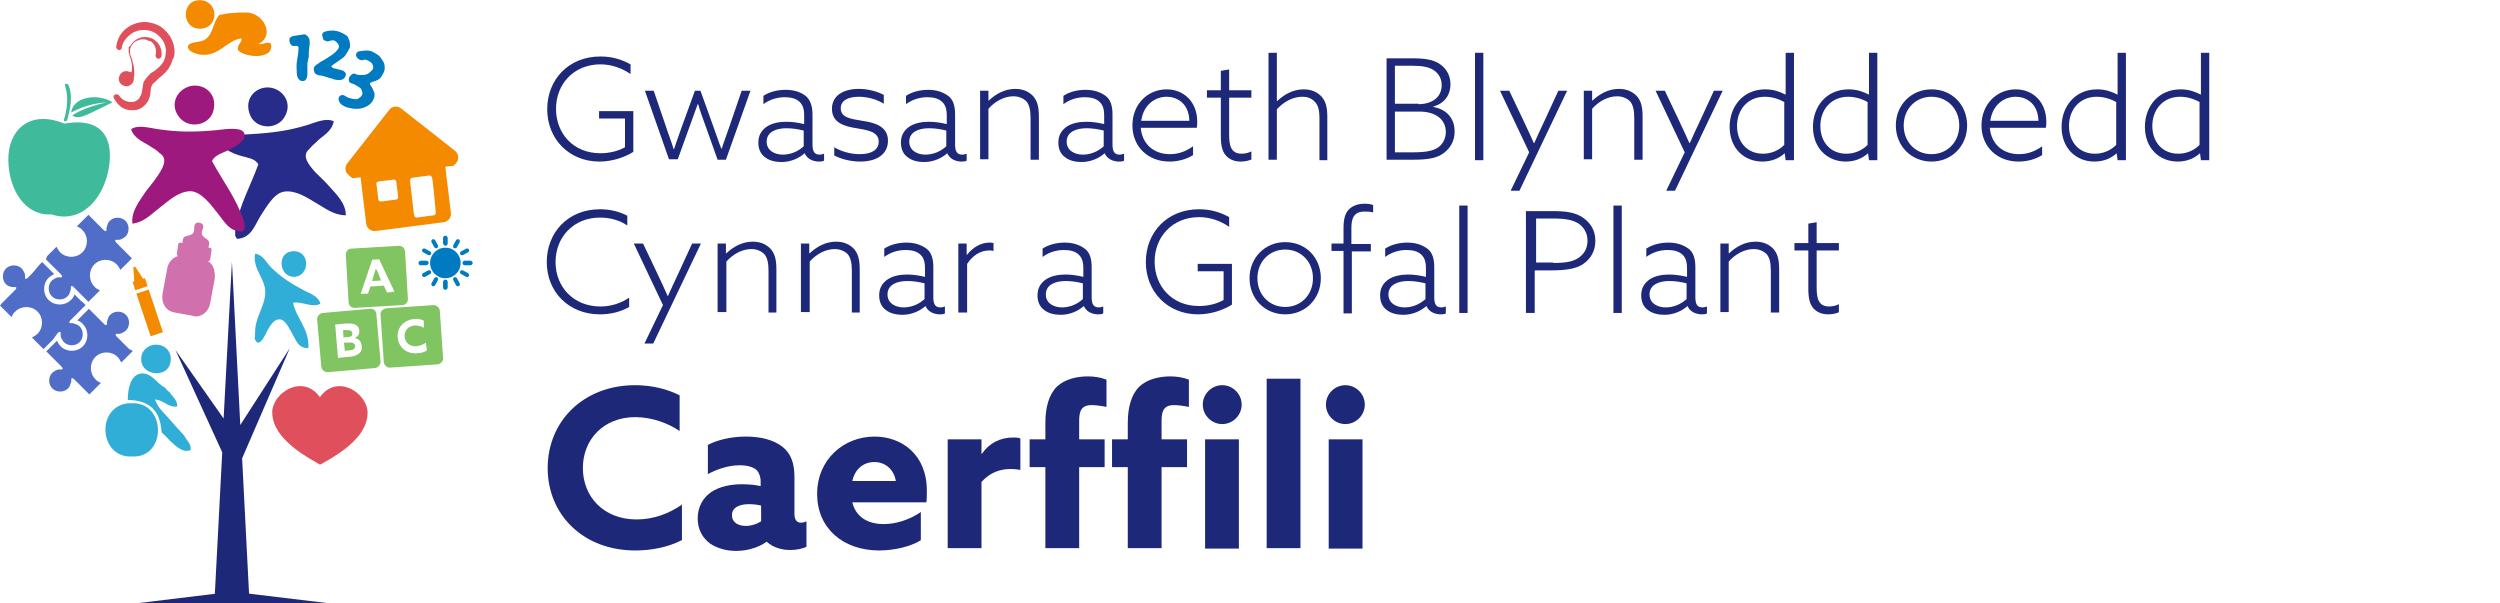 <?xml version="1.0" encoding="utf-8"?>
<!-- Generator: Adobe Illustrator 26.0.3, SVG Export Plug-In . SVG Version: 6.00 Build 0)  -->
<svg version="1.1" id="Layer_1" xmlns="http://www.w3.org/2000/svg" xmlns:xlink="http://www.w3.org/1999/xlink" x="0px" y="0px"
	 viewBox="0 0 540 130.3" style="enable-background:new 0 0 540 130.3;" xml:space="preserve">
<style type="text/css">
	.st0{fill:#007BC2;}
	.st1{fill-rule:evenodd;clip-rule:evenodd;fill:#30AED8;}
	.st2{fill-rule:evenodd;clip-rule:evenodd;fill:#272B89;}
	.st3{fill-rule:evenodd;clip-rule:evenodd;fill:#9E197D;}
	.st4{fill-rule:evenodd;clip-rule:evenodd;fill:#F48A00;}
	.st5{fill:#506EC8;}
	.st6{fill:#81C462;}
	.st7{fill:#F48A00;}
	.st8{fill:#3FBB9B;}
	.st9{fill:#DF4F5C;}
	.st10{fill:#1E2878;}
	.st11{fill-rule:evenodd;clip-rule:evenodd;fill:#DF4F5C;}
	.st12{fill:#D070AC;}
</style>
<g>
	<g>
		<g>
			<path class="st0" d="M66.8,8.4c0.1,0.3,0.1,0.7,0.1,1c-0.1,0.7-0.1,1.1-0.2,1.8c0,0.4,0,0.7,0,1.1c0,0.1,0,0.2-0.1,0.3
				c-0.1,0.4-0.1,0.7-0.2,1.1c0,0.1,0,0.2,0,0.3v0.1c0,0.4,0,0.8,0,1.2c0,0.3,0,0.6,0,0.9c-0.1,0.7-0.3,1.3-1,1.3
				c-0.1,0-0.2,0-0.2,0c-0.8-0.1-1.1-1.1-1.1-1.8s-0.1-1.5,0-2.2s0.2-1.3,0.3-2c0-0.1,0.1-1,0.1-1.2c0-0.3-0.4-0.4-0.6-0.4h-0.1
				c-0.2,0-0.4,0.1-0.5,0c-0.2,0-0.3-0.1-0.5-0.3c-0.2-0.3-0.3-0.7-0.3-1S62.7,8,63,7.9c0.4-0.2,1.8-0.3,2.2-0.4
				c0.2,0,0.4-0.1,0.6-0.1C66.3,7.6,66.6,7.9,66.8,8.4z"/>
			<path class="st0" d="M72.7,6.7c0.2,0,0.3,0.1,0.4,0.1c0.6,0.2,1.4,0.6,1.9,1c0.2,0.2,0.2,0.4,0.3,0.6c0.3,0.5,0.3,1.1,0.3,1.6
				c0,0.1,0,0.1,0,0.2c-0.1,0.2-0.2,0.4-0.3,0.6c-0.3,0.5-0.6,1.1-1,1.5c-0.6,0.5-1.4,1-2.1,1.5c-0.1,0.1-0.5,0.3-0.6,0.5v0.1
				c0,0.1,0.2,0.2,0.4,0.3c0.1,0,0.2,0.1,0.3,0.1h0.1c0.1,0,0.2,0.1,0.3,0.1c0.3,0.1,0.6,0.1,0.9,0.2c0.2,0.1,0.5,0.1,0.7,0.3
				s0.4,0.3,0.4,0.6c0,0.1,0,0.1,0,0.2s-0.1,0.2-0.1,0.3c-0.3,0.7-0.9,0.8-1.5,0.8c-0.2,0-0.5-0.1-0.7-0.1S72,17.1,71.8,17
				c-0.3-0.1-0.6-0.1-0.8-0.2c-0.1,0-0.2-0.1-0.3-0.1c-0.2-0.1-0.4-0.1-0.6-0.2c-0.4-0.1-0.7-0.2-1.1-0.2c-0.2-0.1-0.4-0.1-0.6-0.2
				c-0.5-0.2-0.7-0.9-0.6-1.4v-0.1c0.1-0.2,0.3-0.4,0.5-0.6c0.2-0.1,0.4-0.2,0.6-0.4c0.3-0.2,0.6-0.4,1-0.6c0.2-0.1,0.4-0.2,0.5-0.3
				c0.3-0.2,0.5-0.3,0.8-0.5c0.4-0.3,0.9-0.6,1.3-1c0.3-0.3,0.6-0.6,0.7-1c0-0.1,0-0.1,0-0.2c0-0.5-0.6-1.1-1.1-1.3H72
				c-0.4,0-0.7,0.1-1,0.2c-0.3,0.1-0.5,0-0.7-0.1c-0.1,0-0.3-0.1-0.4-0.2c-0.1-0.1-0.1-0.3-0.2-0.5c0-0.2-0.1-0.3-0.1-0.5
				c0-0.1,0-0.2,0-0.2C69.7,7,70,6.9,70.3,6.8c0.7-0.2,1.2-0.2,1.9-0.2C72.4,6.7,72.5,6.7,72.7,6.7z"/>
			<path class="st0" d="M80.3,11.1c0.1,0.1,0.3,0.1,0.4,0.2c0.5,0.3,1.1,0.6,1.4,1c0.2,0.2,0.6,0.9,0.8,1.2c0.2,0.4,0.2,0.9,0.2,1.3
				c0,0.3-0.1,0.5-0.2,0.8c-0.2,0.4-0.4,0.8-0.7,1.2c-0.3,0.4-1.1,0.7-1.5,0.8c-0.2,0.1-0.7,0.2-0.8,0.4c-0.1,0.2,0.3,0.6,0.4,0.8
				c0.2,0.5,0.7,1.2,0.6,1.8c0,0.3-0.1,0.5-0.2,0.8c-0.4,1-1.3,1.6-2.3,1.9c-0.3,0.1-0.7,0.2-1,0.2c-0.2,0-0.5,0-0.7,0
				c-0.5,0-1.5-0.2-2-0.4c-0.5-0.2-1.2-0.6-1.4-1.1c-0.2-0.3-0.2-0.7-0.1-1c0.1-0.2,0.2-0.3,0.4-0.4c0.3-0.1,0.5-0.1,0.7,0
				c0.3,0.1,0.6,0.4,0.9,0.5c0,0,0,0,0.1,0c0.6,0.2,1.5,0.5,2.1,0.2c0.3-0.2,0.7-0.5,0.8-0.8c0-0.1,0.1-0.2,0.1-0.2
				c0-0.4-0.2-1.1-0.5-1.3c-0.4-0.3-0.9-0.6-1.3-0.8c-0.2-0.1-0.4-0.1-0.6-0.2c-0.1,0-0.2-0.1-0.2-0.1c-0.4-0.2-0.4-0.6-0.3-1.1
				c0-0.1,0.1-0.2,0.1-0.2c0.2-0.3,0.7-0.8,1-0.7c0.2,0,0.3,0.1,0.5,0.2c0.4,0.1,0.7,0.1,1,0.1c0.2,0,0.4,0,0.6,0
				c0.5-0.1,0.9-0.2,1.3-0.6c0.2-0.2,0.6-0.5,0.7-0.8c0-0.1,0-0.1,0-0.2c0.1-0.8-0.6-1.3-1.3-1.6c-0.7-0.3-0.5,0-1.2,0
				c-0.1,0-0.2,0-0.4-0.1c-0.4-0.2-0.7-0.5-0.8-0.9c0-0.2,0-0.3,0.1-0.5s0.3-0.4,0.5-0.4C78.7,10.9,79.5,10.8,80.3,11.1z"/>
		</g>
		<g>
			<path class="st1" d="M41.2,97.2c-2.3,1.1-5-2.8-6.3-3.8c-0.2-4.5-2.5-7-7.3-7c0-2.7,0.7-5.3,2.7-5.7c2.4-0.4,3.6,2.2,5.3,3
				c0.3,0.4,0.7,0.8,1.1,1.1c0.6,1,1.6,1.5,1.6,3c-2,0.3-2.9-1.4-4.8-1.5c0.5,1.6,1.8,2.8,2.9,4c1.1,1.3,2.3,2.6,3.4,3.8
				C40.3,95.2,41.3,95.7,41.2,97.2z"/>
			<path class="st1" d="M33.1,74.5c2.6-0.4,4.4,1.7,3.6,4.2c-1.1,3.4-7.4,2.1-6-2.3C30.9,75.8,31.8,74.7,33.1,74.5z"/>
			<path class="st1" d="M27.8,98.6c-6.5-0.4-6.9-10.9,0-11.5c0.4,0,0.9,0,1.3,0c6.7,0.4,6.7,11.3,0,11.5
				C28.6,98.6,28.2,98.6,27.8,98.6z"/>
		</g>
		<g>
			<g>
				<path class="st2" d="M56.8,19c3.3-0.8,6.8,2.6,4.7,6.2c-1.7,3-6.3,2.7-7.5-0.4C52.8,21.8,54.6,19.5,56.8,19z"/>
				<path class="st2" d="M50.8,49.4c1-5.3,3.3-9.2,5-13.9c-0.8-1.4-2.5-1.4-4.3-2c-1.2-0.4-3.6-1.3-3.4-2.8c0.1-1.6,4-1.6,5.7-1.7
					c5.3-0.3,8.6-0.8,12.6-2c1.9-0.6,4-1.6,5.7-0.8c-0.5,2.4-2.5,3.1-3.9,4.6c-0.5,0.4-1,0.9-1.4,1.4c-1.8,1.5,0,3.5,1.3,5
					c1,1,1.9,1.8,2.7,2.7c1.9,2.1,3.9,4,3.9,6.6c-2.6,0-4.4-1.5-6.5-2.7c-1.9-1.1-4.3-2.8-6.9-2.4c-2.2,0.4-3.8,3.4-5,5.2
					c-1.3,2.1-2,4.8-5.1,5c-0.1-0.3-0.4-0.4-0.4-0.8C50.8,50.3,50.8,49.9,50.8,49.4z"/>
			</g>
		</g>
		<g>
			<g>
				<path class="st3" d="M42.5,18.5c-3.4-0.3-6.4,3.5-3.8,6.8c2.1,2.7,6.6,1.8,7.4-1.4C46.9,20.7,44.8,18.7,42.5,18.5z"/>
				<path class="st3" d="M52.7,47.8c-1.7-5.1-4.6-8.7-6.9-13c0.6-1.4,2.3-1.7,4-2.6c1.1-0.6,3.4-1.8,3-3.3c-0.4-1.6-4.2-1-5.9-0.8
					c-5.3,0.5-8.6,0.4-12.8-0.2c-2-0.3-4.2-1-5.8,0c0.8,2.3,3,2.8,4.6,4c0.6,0.3,1.1,0.7,1.6,1.2c2,1.2,0.5,3.5-0.6,5.1
					c-0.8,1.2-1.6,2.1-2.3,3c-1.6,2.4-3.3,4.5-3,7.1c2.6-0.3,4.1-2.1,6.1-3.6c1.7-1.3,3.9-3.4,6.5-3.4c2.2,0.1,4.3,2.8,5.6,4.5
					c1.6,1.9,2.7,4.4,5.7,4.2c0.1-0.3,0.3-0.4,0.3-0.8C52.9,48.7,52.8,48.2,52.7,47.8z"/>
			</g>
		</g>
		<g>
			<g>
				<path class="st1" d="M55.1,71.8c0-3.4,2.2-5.7,2.2-8.7c0-3-2.8-5-2.2-8.3c1.7,0.2,2.4,1.9,3.4,2.9c2.1,2.1,4.4,3.6,7.3,5.1
					c1.2,0.6,3,1.2,3.4,2.8c-1.7,1-4.1-0.6-5.9-0.2c0.6,3.2,3.6,5.7,3.3,9.8c-2.1,0-2.5-1.4-3.3-2.8c-0.6-1-1.5-3.2-2.7-3.4
					c-1.4-0.2-2.2,1.3-2.8,2.3c-0.5,1-1.9,4.3-2.8,1.8C55.1,72.7,55.1,72.2,55.1,71.8z"/>
				<path class="st1" d="M62.9,54.3c4.2-0.6,4.2,5.4,0.6,5.5C60.3,59.8,59.8,54.8,62.9,54.3z"/>
			</g>
		</g>
		<g>
			<path class="st4" d="M42.5,0.1c2.1-0.4,4,1.1,3.8,3.4C46,5.9,43.7,6.6,42,6C39.3,5,39.6,0.5,42.5,0.1z"/>
			<path class="st4" d="M52.8,2.7c4-0.3,6.8,5,3,6.8c1.1,0.2,1.8-0.6,2.7-0.1c0.9,3.6-5.7,3.1-7.1,1.4c-0.2-1.3,0.8-1.4,0.8-2.5
				c-3.2,0.3-4.8,4-8.9,3.5c-1-0.1-2.9-0.8-2.7-1.8S43,9.2,44,8.7c2.1-1,1.9-3.9,3.4-5.5c1-0.1,1.9-0.4,3-0.4
				C51.2,2.7,52,2.7,52.8,2.7z"/>
		</g>
		<g>
			<path class="st5" d="M27.9,75.4l-2.7-2.7c-0.3-0.3-0.3-0.6,0-0.6l0,0h0.5c0.3,0,0.6-0.1,0.9-0.3c0.1-0.1,0.4-0.2,0.6-0.4
				c0.9-0.9,0.9-2.5,0-3.4s-2.5-0.9-3.4,0c-0.2,0.2-0.4,0.5-0.4,0.6c-0.1,0.3-0.2,0.6-0.3,0.9V70c0,0.3-0.3,0.3-0.6,0l0,0l-0.8-0.8
				l-2.5-2.5l-0.6,0.6l-1.3,1.3l-0.6,0.6c0.5,0.2,0.9,0.4,1.2,0.8c1.3,1.3,1.3,3.5,0,4.8s-3.5,1.3-4.8,0c-0.3-0.3-0.6-0.8-0.8-1.2
				l-0.6,0.6l-1.3,1.3L10,75.9l1.9,1.9l1.4,1.4c0.3,0.3,0.3,0.6,0,0.6l0,0h-0.5c-0.3,0-0.6,0.1-0.9,0.3c-0.1,0.1-0.4,0.2-0.6,0.4
				c-0.9,0.9-0.9,2.5,0,3.4s2.5,0.9,3.4,0c0.2-0.2,0.4-0.5,0.4-0.6c0.1-0.3,0.2-0.6,0.3-0.9v-0.5l0,0l0,0c0-0.3,0.3-0.3,0.6,0
				l2.7,2.7l0,0l0.6,0.6l0.6-0.6l0,0l1.3-1.3l0,0l0.6-0.6c-0.5-0.2-0.9-0.4-1.2-0.8c-1.3-1.3-1.3-3.5,0-4.8s3.5-1.3,4.8,0
				c0.3,0.3,0.6,0.8,0.8,1.2l0.6-0.6l0,0l1.3-1.3l0,0l0.6-0.6L27.9,75.4z"/>
			<path class="st5" d="M12.5,71.9c0.3-0.3,0.6-0.3,0.6,0v0.5c0,0.3,0.1,0.6,0.3,0.9c0.1,0.1,0.2,0.4,0.4,0.6c0.9,0.9,2.5,0.9,3.4,0
				c0.9-0.9,0.9-2.5,0-3.4c-0.2-0.2-0.5-0.4-0.6-0.4c-0.3-0.1-0.6-0.2-0.9-0.3h-0.5c-0.3,0-0.3-0.3,0-0.6l2.7-2.7l0.6-0.6l-0.6-0.6
				l0,0L17.5,65l-1.4-1.4c-0.2,0.5-0.4,0.9-0.8,1.2c-1.3,1.3-3.5,1.3-4.8,0c-1.3-1.3-1.3-3.5,0-4.8c0.3-0.3,0.8-0.6,1.2-0.8
				l-0.6-0.6l0,0l-0.7-0.7l-0.7-0.7l0,0l-0.6-0.6l-0.6,0.6l0,0L7,59l-1,1c-0.3,0.3-0.6,0.3-0.6,0v-0.5c0-0.3-0.1-0.6-0.3-0.9
				C5,58.5,4.9,58.2,4.7,58c-0.9-0.9-2.5-0.9-3.4,0s-0.9,2.5,0,3.4c0.2,0.2,0.5,0.4,0.6,0.4C2.1,61.9,2.4,62,2.8,62h0.5
				c0.3,0,0.3,0.3,0,0.6l0,0L1.9,64l-1.4,1.4l0,0L0,66l0.6,0.6l1.3,1.3l0.6,0.6c0.2-0.5,0.4-0.9,0.8-1.2c1.3-1.3,3.5-1.3,4.8,0
				s1.3,3.5,0,4.8c-0.3,0.3-0.8,0.6-1.2,0.8l0.6,0.6l0,0L8,74l1.4,1.4l0.6-0.6l0,0l1.4-1.4L12.5,71.9z"/>
			<path class="st5" d="M12.9,59l0.3,0.3c0.3,0.3,0.3,0.6,0,0.6h-0.5c-0.3,0-0.6,0.1-0.9,0.3c-0.1,0.1-0.4,0.2-0.6,0.4
				c-0.9,0.9-0.9,2.5,0,3.4s2.5,0.9,3.4,0c0.2-0.2,0.4-0.5,0.4-0.6c0.1-0.3,0.2-0.6,0.3-0.9V62l0,0l0,0c0-0.3,0.3-0.3,0.6,0l0,0
				l0.7,0.7l2.5,2.5l0.6-0.6l0,0l1.3-1.3l0,0l0.6-0.6c-0.5-0.2-0.9-0.4-1.2-0.8c-1.3-1.3-1.3-3.5,0-4.8s3.5-1.3,4.8,0
				c0.3,0.3,0.6,0.8,0.8,1.2l0.6-0.6l1.3-1.3l0.6-0.6l-0.6-0.6l0,0l-1.4-1.4l-1.4-1.4c-0.3-0.3-0.3-0.6,0-0.6l0,0h0.5
				c0.3,0,0.6-0.1,0.9-0.3c0.1-0.1,0.4-0.2,0.6-0.4c0.9-0.9,0.9-2.5,0-3.4s-2.5-0.9-3.4,0c-0.2,0.2-0.4,0.5-0.4,0.6
				c-0.1,0.3-0.2,0.6-0.3,0.9v0.5c0,0.3-0.3,0.3-0.6,0L19.7,47l-0.6-0.6L18.5,47l-1.3,1.3l-0.6,0.6c0.5,0.2,0.9,0.4,1.2,0.8
				c1.3,1.3,1.3,3.5,0,4.8s-3.5,1.3-4.8,0c-0.3-0.3-0.6-0.8-0.8-1.2l-0.6,0.6l0,0l-0.7,0.7l-0.7,0.7l0,0L9.9,56l0.6,0.6L12.9,59z"/>
		</g>
		<g>
			<g>
				<path class="st6" d="M81.2,58L81.2,58c-0.2,0.6-0.4,1.3-0.6,1.9l-0.2,0.8l1.9-0.1L82,59.8C81.8,59.2,81.5,58.5,81.2,58z"/>
				<path class="st6" d="M86.1,53.1l-10.2,0.6c-0.7,0-1.3,0.7-1.2,1.4l0.6,10.2c0,0.7,0.7,1.3,1.4,1.2l10.2-0.6
					c0.7,0,1.3-0.7,1.2-1.4l-0.6-10.2C87.4,53.6,86.8,53,86.1,53.1z M83.6,63.2l-0.7-1.5L80,61.9l-0.5,1.5l-1.6,0.1l2.5-7.4l1.5-0.1
					l3.3,7L83.6,63.2z"/>
			</g>
			<g>
				<path class="st6" d="M75.3,74h-1l0.2,1.8l0.6-0.1c0.6,0,0.9-0.1,1.2-0.2c0.3-0.2,0.4-0.4,0.4-0.8C76.6,74.1,76.1,73.9,75.3,74z"
					/>
				<path class="st6" d="M76.1,72c0-0.2-0.1-0.5-0.4-0.6s-0.7-0.1-1.1-0.1h-0.5l0.1,1.6l0.8-0.1C75.7,72.8,76.2,72.6,76.1,72z"/>
				<path class="st6" d="M79.9,66.7l-10.2,0.9c-0.7,0.1-1.2,0.7-1.2,1.4l0.9,10.2c0.1,0.7,0.7,1.2,1.4,1.2L81,79.5
					c0.7-0.1,1.2-0.7,1.2-1.4l-0.9-10.2C81.3,67.1,80.6,66.6,79.9,66.7z M77,76.7c-0.5,0.2-1.1,0.4-1.9,0.4L73,77.3l-0.6-7.2
					l2.1-0.2c1-0.1,1.7,0,2.2,0.2c0.6,0.3,0.9,0.7,0.9,1.3c0.1,0.8-0.3,1.3-1,1.6l0,0c0.9,0.2,1.4,0.7,1.5,1.6
					C78.3,75.6,77.9,76.3,77,76.7z"/>
			</g>
			<path class="st6" d="M93.6,65.9l-10.2,0.7c-0.7,0.1-1.3,0.7-1.2,1.4l0.7,10.2c0.1,0.7,0.7,1.3,1.4,1.2l10.2-0.7
				c0.7-0.1,1.3-0.7,1.2-1.4L95,67.1C94.9,66.4,94.3,65.9,93.6,65.9z M92.2,75.7c-0.6,0.4-1.4,0.6-2.1,0.6c-2.3,0.2-4-1.3-4.2-3.4
				s1.3-3.8,3.6-4c0.7-0.1,1.4,0.1,2,0.3l0.1,1.6c-0.6-0.3-1.3-0.5-2-0.5c-1.4,0.1-2.3,1.1-2.2,2.4c0.1,1.3,1.1,2.2,2.6,2.1
				c0.7-0.1,1.4-0.4,2-0.8L92.2,75.7z"/>
		</g>
		<path class="st7" d="M98.2,32.5l-11.6-9.1c-0.8-0.6-1.9-0.5-2.5,0.3L75,35.3c-0.6,0.8-0.5,1.9,0.3,2.5l0.8,0.7l1.8-0.2l0.2,1.8
			l1,8.2c0.1,1,1,1.7,2,1.6L95.8,48c1-0.1,1.7-1,1.6-2l-1-8.2L96.2,36l1.8-0.2l0.7-0.8C99.2,34.2,99,33.1,98.2,32.5z M82.2,43.5
			c-0.2,0-0.4-0.1-0.5-0.4v-0.3l-0.4-3.1c0-0.2,0.1-0.4,0.4-0.5l3.4-0.4c0.2,0,0.4,0.1,0.5,0.4l0.4,3.4c0,0.2-0.1,0.4-0.4,0.5
			l-3.1,0.4L82.2,43.5z M94.1,45.6c0.1,0.5-0.1,0.9-0.4,0.9L90,47c-0.2,0-0.4-0.1-0.5-0.4c0-0.1-0.1-0.2-0.1-0.4l-0.8-6.9
			c-0.1-0.5,0.1-0.9,0.4-0.9l3.8-0.5c0.3,0,0.5,0.3,0.6,0.8l0.3,2.6L94.1,45.6z"/>
		<g>
			<polygon class="st7" points="30.9,60.2 29.2,57.6 28.8,57.7 29,60.8 28.6,60.9 28.9,61.6 29.2,62.7 31.9,61.8 31.5,60.7 
				31.3,60.1 			"/>
			
				<rect x="30.9" y="62.7" transform="matrix(0.949 -0.317 0.317 0.949 -19.74 13.721)" class="st7" width="2.8" height="9.7"/>
		</g>
		<g>
			<path class="st8" d="M13.9,26.7c-7.5-3.1-12.2,1.4-12.1,7.9c0.1,6.6,3.8,12.1,9.3,11.7c5.2,1.8,10.1-1.6,12-8.2
				C24.8,31.8,23.6,25,13.9,26.7z"/>
			<path class="st8" d="M13.8,25.9c0,0.2,0.1,0.3,0.3,0.3s0.3-0.1,0.4-0.2c0.7-2.6,1.3-5.2,0.3-7.6c-0.1-0.2-0.2-0.3-0.4-0.3
				s-0.4,0-0.4,0.2C14.8,20.8,14.6,23.3,13.8,25.9z"/>
			<path class="st8" d="M23.1,22.1c-2.8,0.6-5.4,1.5-7.5,2.8c0.9,0.8,2.3,0.3,3.8-0.4c1.5-0.7,3.3-1.6,4.9-2.4
				c-1.4-0.9-3.7-1.5-6.1-0.8c-2,0.6-2.8,2.1-2.8,3C17.8,23,20.3,22.3,23.1,22.1z"/>
		</g>
		<g>
			<g>
				<g>
					<path class="st9" d="M37.7,11.5c0-0.4,0-0.9-0.1-1.3c-0.1-0.9-0.5-1.7-0.9-2.4c-0.5-0.7-1.1-1.4-1.8-1.9s-1.5-0.8-2.4-1
						c-0.8-0.2-1.7-0.2-2.6,0c-0.8,0.2-1.6,0.5-2.3,1c-0.7,0.5-1.3,1.1-1.7,1.8c-0.4,0.7-0.7,1.5-0.8,2.4c0,0.3,0.2,0.6,0.5,0.7
						c0.3,0.1,0.7-0.1,0.7-0.5l0,0c0.1-0.7,0.4-1.3,0.8-1.8s0.9-1,1.4-1.3c1.1-0.7,2.5-0.9,3.7-0.6c0.6,0.1,1.2,0.4,1.7,0.8
						s0.9,0.8,1.3,1.4c0.3,0.5,0.5,1.1,0.6,1.7c0,0.3,0.1,0.6,0,0.9c0,0.3-0.1,0.6-0.1,0.9c-0.1,0.3-0.2,0.6-0.3,0.8
						c-0.1,0.3-0.3,0.5-0.5,0.8c-0.4,0.5-0.9,0.9-1.5,1.4l-0.5,0.3c-0.1,0.1-0.2,0.1-0.3,0.2c-0.1,0.1-0.2,0.1-0.2,0.2
						c-0.3,0.3-0.6,0.6-0.9,1c-0.1,0.2-0.3,0.4-0.4,0.6s-0.2,0.5-0.2,0.7c-0.1,0.5-0.1,0.9-0.2,1.2c0,0.3-0.1,0.6-0.2,0.9
						c0,0.1,0,0.1-0.1,0.2c0,0.1-0.1,0.1-0.1,0.2c-0.1,0.1-0.1,0.2-0.2,0.4c-0.2,0.2-0.3,0.4-0.6,0.5c-0.1,0.1-0.2,0.1-0.3,0.2
						c-0.1,0-0.2,0.1-0.4,0.1c-0.5,0.1-1.1,0-1.7-0.2c-0.1,0-0.1-0.1-0.2-0.1s-0.1-0.1-0.2-0.1c-0.1-0.1-0.3-0.2-0.4-0.3
						c-0.2-0.2-0.4-0.4-0.6-0.7l0,0c-0.2-0.2-0.5-0.3-0.8-0.2c-0.3,0.1-0.5,0.5-0.3,0.8c0.4,0.8,1,1.5,1.7,2
						c0.2,0.1,0.4,0.2,0.6,0.3c0.2,0.1,0.4,0.2,0.7,0.2c0.2,0.1,0.5,0.1,0.7,0.1s0.5,0,0.7,0s0.5-0.1,0.7-0.1
						c0.2-0.1,0.5-0.2,0.7-0.3c0.4-0.2,0.8-0.6,1.1-0.9c0.3-0.4,0.6-0.8,0.7-1.2c0.2-0.5,0.3-0.9,0.3-1.3s0.1-0.7,0.1-1
						c0.1-0.3,0.2-0.5,0.3-0.7s0.3-0.4,0.6-0.6c0.1-0.1,0.1-0.1,0.2-0.2c0.1-0.1,0.1-0.1,0.2-0.2l0.2-0.2c0.1-0.1,0.2-0.1,0.2-0.2
						c0.6-0.5,1.3-1,1.8-1.7c0.3-0.3,0.5-0.7,0.7-1.1c0.2-0.4,0.4-0.8,0.5-1.3C37.6,12.4,37.7,11.9,37.7,11.5z"/>
				</g>
			</g>
			<g>
				<g>
					<path class="st9" d="M27.6,15.4c-0.9-0.2-1.7,0.4-1.9,1.3c-0.2,0.9,0.4,1.7,1.3,1.9c0.5,0.1,0.9,0,1.2-0.3
						c0.1-0.1,0.2-0.1,0.3-0.2l0,0c0.2-0.2,0.3-0.5,0.4-0.8c0,0,0,0,0-0.1v-0.1V17v-0.1c0.1-0.4,0.1-0.8,0.1-1.2
						c0-0.4,0-0.8-0.1-1.1c0-0.4-0.1-0.7-0.2-1.1l-0.1-0.3v-0.1V13c-0.1-0.2-0.1-0.3-0.2-0.5c-0.1-0.3-0.3-0.7-0.3-1
						c0-0.2,0-0.3,0-0.5v-0.1v-0.1v-0.1v-0.1c0.1-0.3,0.2-0.6,0.4-0.9c0.2-0.3,0.4-0.5,0.7-0.7c0.3-0.2,0.6-0.3,0.9-0.4
						c0.3-0.1,0.6-0.1,1-0.1c0.3,0,0.6,0.1,0.9,0.3c0.5,0,0.7,0.2,1,0.5c0.2,0.2,0.4,0.5,0.5,0.8s0.2,0.6,0.2,0.9
						c0,0.3,0,0.6-0.1,0.9V12c0,0.3,0.2,0.6,0.6,0.7c0.3,0,0.6-0.2,0.7-0.6l0,0c0.1-0.9-0.1-1.7-0.5-2.4C34,9,33.3,8.5,32.6,8.2
						C32.2,8.1,31.8,8,31.4,8c-0.4,0-0.8,0-1.2,0.2c-0.4,0.1-0.7,0.3-1,0.5s-0.6,0.5-0.8,0.8c-0.1,0.2-0.2,0.3-0.3,0.5l-0.2,0
						l-0.1,0.3v0.1v0.1v0.1v0.1c0,0.2,0,0.4,0,0.6c0.1,0.4,0.2,0.7,0.3,1.1c0.1,0.2,0.1,0.3,0.2,0.5c0,0.2,0.1,0.3,0.1,0.5
						c0.1,0.3,0.1,0.7,0.1,1c0,0.2,0,0.3,0,0.5s0,0.3-0.1,0.5c0,0.1,0,0.1,0,0.2C28.1,15.6,27.9,15.5,27.6,15.4z"/>
				</g>
			</g>
		</g>
		<polygon class="st10" points="51.9,91.8 50.1,56.5 48.3,90.4 37.9,75.6 48,97.7 46.3,130.3 53.9,130.3 52.3,99 62.6,75.2 		"/>
		<path class="st11" d="M69.1,85.8c3.6-5.1,10.1-1.1,10.3,3.2c0.1,4.9-5.1,8.5-9.6,11c-0.8,0.4-0.5,0.5-1.3,0
			c-4.5-2.5-9.8-6.2-9.7-11.1C59,84.7,65.5,80.7,69.1,85.8z"/>
		<g>
			<circle class="st0" cx="96.2" cy="56.8" r="3.3"/>
			<path class="st0" d="M96.2,53.1c0.2,0,0.5-0.2,0.5-0.5v-1.2c0-0.2-0.2-0.5-0.5-0.5c-0.2,0-0.5,0.2-0.5,0.5v1.2
				C95.8,52.9,96,53.1,96.2,53.1z"/>
			<path class="st0" d="M93.8,53.4c0.1,0.2,0.4,0.3,0.6,0.2s0.3-0.4,0.2-0.6L94,51.9c-0.1-0.2-0.4-0.3-0.6-0.2s-0.3,0.4-0.2,0.6
				L93.8,53.4z"/>
			<path class="st0" d="M91.4,54.5l1.1,0.6c0.2,0.1,0.5,0,0.6-0.2s0-0.5-0.2-0.6l-1.1-0.6c-0.2-0.1-0.5,0-0.6,0.2
				C91.1,54.1,91.2,54.4,91.4,54.5z"/>
			<path class="st0" d="M92.6,56.8c0-0.2-0.2-0.5-0.5-0.5h-1.2c-0.2,0-0.5,0.2-0.5,0.5s0.2,0.5,0.5,0.5h1.2
				C92.4,57.2,92.6,57,92.6,56.8z"/>
			<path class="st0" d="M93.1,58.6c-0.1-0.2-0.4-0.3-0.6-0.2L91.4,59c-0.2,0.1-0.3,0.4-0.2,0.6c0.1,0.2,0.4,0.3,0.6,0.2l1.1-0.6
				C93.1,59.1,93.2,58.8,93.1,58.6z"/>
			<path class="st0" d="M94.4,59.9c-0.2-0.1-0.5,0-0.6,0.2l-0.6,1.1c-0.1,0.2,0,0.5,0.2,0.6s0.5,0,0.6-0.2l0.6-1.1
				C94.7,60.3,94.6,60,94.4,59.9z"/>
			<path class="st0" d="M96.2,60.4c-0.2,0-0.5,0.2-0.5,0.5v1.2c0,0.2,0.2,0.5,0.5,0.5c0.2,0,0.5-0.2,0.5-0.5v-1.2
				C96.7,60.6,96.5,60.4,96.2,60.4z"/>
			<path class="st0" d="M98.7,60.1c-0.1-0.2-0.4-0.3-0.6-0.2s-0.3,0.4-0.2,0.6l0.6,1.1c0.1,0.2,0.4,0.3,0.6,0.2s0.3-0.4,0.2-0.6
				L98.7,60.1z"/>
			<path class="st0" d="M101.1,59l-1.1-0.6c-0.2-0.1-0.5,0-0.6,0.2s0,0.5,0.2,0.6l1.1,0.6c0.2,0.1,0.5,0,0.6-0.2
				C101.4,59.4,101.3,59.2,101.1,59z"/>
			<path class="st0" d="M101.6,56.3h-1.2c-0.2,0-0.5,0.2-0.5,0.5s0.2,0.5,0.5,0.5h1.2c0.2,0,0.5-0.2,0.5-0.5S101.8,56.3,101.6,56.3z
				"/>
			<path class="st0" d="M99.4,54.9c0.1,0.2,0.4,0.3,0.6,0.2l1.1-0.6c0.2-0.1,0.3-0.4,0.2-0.6c-0.1-0.2-0.4-0.3-0.6-0.2l-1.1,0.6
				C99.4,54.4,99.3,54.7,99.4,54.9z"/>
			<path class="st0" d="M98.1,53.6c0.2,0.1,0.5,0,0.6-0.2l0.6-1.1c0.1-0.2,0-0.5-0.2-0.6s-0.5,0-0.6,0.2L97.9,53
				C97.8,53.2,97.9,53.5,98.1,53.6z"/>
		</g>
		<path class="st12" d="M44.9,56.4c0.2,0,0.5-0.1,0.5-0.4l0.3-2c0-0.2-0.1-0.5-0.4-0.5H45c0.1-0.2,0.3-1.1,0.1-1.4
			c-0.4-0.6-1.4-0.9-1.5-1.6c-0.1-0.7,0.4-1.1,0.3-1.7c-0.1-0.6-0.8-0.7-0.8-0.7s-0.7-0.2-1,0.4c-0.3,0.5,0,1.1-0.3,1.7
			c-0.3,0.7-1.4,0.6-2,1c-0.3,0.2-0.4,1.1-0.4,1.3L39,52.4c-0.2,0-0.5,0.1-0.5,0.4l-0.3,2c0,0.2,0.1,0.5,0.3,0.5
			c-1.2,0.3-2.2,1.4-2.4,2.8l-1,5.4c-0.3,1.9,0.7,3.6,2.3,3.9l0.3,0.1l0,0l0.5,0.1l0,0l2.9,0.5l0,0l0.5,0.1l0,0l0.3,0.1
			c1.6,0.3,3.2-1,3.5-2.8l1-5.4C46.5,58.4,46,57,44.9,56.4z"/>
	</g>
	<polygon class="st10" points="50.2,127.8 71,130.3 29.6,130.3 	"/>
</g>
<g>
	<g>
		<path class="st10" d="M136.8,32.8c-1.9,1.2-4.6,2.1-7.3,2.1c-6.6,0-11.3-4.9-11.3-11.3c0-6.4,4.6-11.4,11.5-11.4
			c2.6,0,4.7,0.7,6.5,1.7v2.1c-1.7-1.2-4-2.1-6.5-2.1c-5.8,0-9.6,4.3-9.6,9.6c0,5.3,3.7,9.6,9.6,9.6c2,0,3.9-0.5,5.3-1.3v-6.2h-5.6
			V24h7.4V32.8z"/>
		<path class="st10" d="M139.3,19.6h1.9l2.6,7.6c0.5,1.6,1.2,3.3,1.7,5h0.1c0.5-1.6,1.2-3.4,1.7-4.9l2.8-7.7h1.2l2.7,7.5
			c0.6,1.6,1.2,3.5,1.8,5h0.1c0.5-1.6,1.2-3.4,1.7-4.9l2.6-7.6h1.9l-5.3,14.9H155l-2.6-7.3c-0.5-1.3-1.2-3.3-1.6-4.7h-0.1
			c-0.5,1.3-1.2,3.4-1.7,4.7l-2.6,7.2h-1.9L139.3,19.6z"/>
		<path class="st10" d="M173.8,33.1c-1.1,1-2.9,1.9-5,1.9c-1.3,0-2.6-0.3-3.5-1c-1-0.7-1.5-1.8-1.5-3.2c0-1.6,0.7-2.7,1.9-3.5
			c1.1-0.7,2.6-1,4.1-1c1.4,0,2.6,0.2,3.9,0.5V25c0-1.5-0.3-2.4-1.1-3.1c-0.7-0.6-1.7-0.9-3.1-0.9c-1.8,0-3.4,0.6-4.6,1.5v-1.8
			c1.2-0.8,2.9-1.3,4.8-1.3c1.8,0,3.3,0.5,4.3,1.3s1.5,2.2,1.5,4v6.5c0,1.3,0.3,2.2,1.5,2.2c0.4,0,0.7-0.1,1-0.2v1.5
			c-0.3,0.2-0.8,0.2-1.3,0.2C175.3,34.8,174.3,34.2,173.8,33.1L173.8,33.1z M173.6,28.2c-1.2-0.3-2.5-0.5-3.7-0.5
			c-2.1,0-4.3,0.7-4.3,2.9c0,1.9,1.7,2.8,3.5,2.8c1.7,0,3.3-0.7,4.5-1.8V28.2z"/>
		<path class="st10" d="M180,31.7c1.6,1,3.7,1.6,5.7,1.6c2.5,0,4.1-0.9,4.1-2.7c0-2.2-2.5-2.5-4.8-2.9c-2.5-0.4-5.3-1.1-5.3-4.2
			c0-2.8,2.4-4.3,5.8-4.3c1.9,0,3.9,0.5,5.4,1.3v1.9c-1.6-1-3.6-1.5-5.4-1.5c-2.3,0-3.9,0.8-3.9,2.5c0,2.1,2.4,2.3,4.7,2.7
			c2.7,0.4,5.5,1.2,5.5,4.3c0,2.9-2.4,4.5-6,4.5c-2,0-4-0.5-5.6-1.3V31.7z"/>
		<path class="st10" d="M204.6,33.1c-1.1,1-2.9,1.9-5,1.9c-1.3,0-2.6-0.3-3.5-1c-1-0.7-1.5-1.8-1.5-3.2c0-1.6,0.7-2.7,1.9-3.5
			c1.1-0.7,2.6-1,4.1-1c1.4,0,2.6,0.2,3.9,0.5V25c0-1.5-0.3-2.4-1.1-3.1c-0.7-0.6-1.7-0.9-3.1-0.9c-1.8,0-3.4,0.6-4.6,1.5v-1.8
			c1.2-0.8,2.9-1.3,4.8-1.3c1.8,0,3.2,0.5,4.3,1.3s1.5,2.2,1.5,4v6.5c0,1.3,0.3,2.2,1.5,2.2c0.4,0,0.7-0.1,1-0.2v1.5
			c-0.3,0.2-0.8,0.2-1.3,0.2C206.1,34.8,205.1,34.2,204.6,33.1L204.6,33.1z M204.4,28.2c-1.2-0.3-2.5-0.5-3.7-0.5
			c-2.1,0-4.3,0.7-4.3,2.9c0,1.9,1.7,2.8,3.5,2.8c1.7,0,3.3-0.7,4.5-1.8V28.2z"/>
		<path class="st10" d="M211.7,19.6h1.8v2.1l0.1,0c1.5-1.4,3.4-2.5,5.7-2.5c1.7,0,2.9,0.6,3.8,1.5c0.9,1,1.3,2.2,1.3,4.5v9.3h-1.8
			v-9c0-1.8-0.3-2.9-0.9-3.6c-0.7-0.7-1.7-1.1-2.8-1.1c-2,0-4,1.1-5.4,2.7v10.9h-1.8V19.6z"/>
		<path class="st10" d="M238.6,33.1c-1.1,1-2.9,1.9-5,1.9c-1.3,0-2.6-0.3-3.5-1c-1-0.7-1.5-1.8-1.5-3.2c0-1.6,0.7-2.7,1.9-3.5
			c1.1-0.7,2.6-1,4.1-1c1.4,0,2.6,0.2,3.9,0.5V25c0-1.5-0.3-2.4-1.1-3.1c-0.7-0.6-1.7-0.9-3.1-0.9c-1.8,0-3.4,0.6-4.6,1.5v-1.8
			c1.2-0.8,2.9-1.3,4.8-1.3c1.8,0,3.2,0.5,4.3,1.3s1.5,2.2,1.5,4v6.5c0,1.3,0.3,2.2,1.5,2.2c0.4,0,0.7-0.1,1-0.2v1.5
			c-0.3,0.2-0.8,0.2-1.3,0.2C240.1,34.8,239.1,34.2,238.6,33.1L238.6,33.1z M238.4,28.2c-1.2-0.3-2.5-0.5-3.7-0.5
			c-2.1,0-4.3,0.7-4.3,2.9c0,1.9,1.7,2.8,3.5,2.8c1.7,0,3.3-0.7,4.5-1.8V28.2z"/>
		<path class="st10" d="M246.4,27.6c0.3,3.5,2.8,5.7,6.3,5.7c2,0,3.6-0.7,5-1.7v1.9c-1.4,0.9-3.3,1.4-5.1,1.4c-4.6,0-8-3.2-8-7.8
			c0-4.6,3.3-7.8,7.4-7.8c3.6,0,6.6,2.6,6.6,7c0,0.5,0,0.9-0.1,1.3H246.4z M256.9,26.1c-0.1-4-2.9-5.2-4.9-5.2c-2.5,0-5,1.7-5.5,5.2
			H256.9z"/>
		<path class="st10" d="M270.4,34.4c-0.6,0.3-1.5,0.5-2.4,0.5c-1.1,0-2.3-0.3-3.2-1.3c-0.8-0.9-1.1-2.2-1.1-4.2v-8.3h-3v-1.6h3v-4.2
			l1.8-0.3v4.5h4.8v1.6h-4.8v8c0,2.2,0.3,4.1,2.7,4.1c0.8,0,1.5-0.2,2.1-0.5V34.4z"/>
		<path class="st10" d="M274,11.4h1.8v10.4l0.1,0c1.5-1.4,3.4-2.5,5.7-2.5c1.7,0,2.9,0.6,3.8,1.5c0.9,1,1.3,2.2,1.3,4.5v9.3H285v-9
			c0-1.9-0.3-2.9-1-3.6c-0.6-0.7-1.5-1.1-2.7-1.1c-2.1,0-4,1.1-5.5,2.7v10.9H274V11.4z"/>
		<path class="st10" d="M299.5,12.6h5.7c2.6,0,4.3,0.3,5.6,1.1c1.6,1,2.5,2.6,2.5,4.5c0,2.4-1.4,4.2-3.7,4.8v0.1
			c2.8,0.5,4.6,2.4,4.6,5.3c0,2-0.9,3.6-2.4,4.7c-1.4,1-3.1,1.4-6.6,1.4h-5.7V12.6z M306.4,22.5c2.8,0,5-1.4,5-4.1
			c0-1.5-0.7-2.6-1.8-3.3c-1-0.6-2.2-0.9-4.6-0.9h-3.7v8.2H306.4z M305.3,32.9c3,0,4.4-0.4,5.4-1.1c0.8-0.6,1.6-1.7,1.6-3.3
			c0-2.7-2.2-4.4-5.7-4.4h-5.3v8.8H305.3z"/>
		<path class="st10" d="M318.6,11.4h1.8v23.2h-1.8V11.4z"/>
		<path class="st10" d="M336.6,19.6h1.9l-10.3,21.6h-1.9l4-8.3l-6.3-13.3h2l3,6.3c0.8,1.7,1.6,3.4,2.3,5h0.1c0.7-1.6,1.5-3.3,2.3-5
			L336.6,19.6z"/>
		<path class="st10" d="M342.1,19.6h1.8v2.1l0.1,0c1.5-1.4,3.4-2.5,5.7-2.5c1.7,0,2.9,0.6,3.8,1.5c0.9,1,1.3,2.2,1.3,4.5v9.3H353v-9
			c0-1.8-0.3-2.9-0.9-3.6c-0.7-0.7-1.7-1.1-2.8-1.1c-2,0-4,1.1-5.4,2.7v10.9h-1.8V19.6z"/>
		<path class="st10" d="M370.2,19.6h1.9l-10.3,21.6h-1.9l4-8.3l-6.3-13.3h2l3,6.3c0.8,1.7,1.6,3.4,2.3,5h0.1c0.7-1.6,1.5-3.3,2.3-5
			L370.2,19.6z"/>
		<path class="st10" d="M385.5,33.1c-1.1,1-2.7,1.8-4.8,1.8c-4,0-7.1-2.9-7.1-7.5c0-4.4,2.9-8.1,7.7-8.1c1.8,0,3.1,0.5,4.3,1.1
			l0.1,0v-9h1.8v23.2h-1.8L385.5,33.1L385.5,33.1z M385.5,22.1c-1.2-0.7-2.7-1.2-4.3-1.2c-3.7,0-6,2.8-6,6.3c0,3.5,2.2,6,5.6,6
			c1.8,0,3.4-0.7,4.6-1.9V22.1z"/>
		<path class="st10" d="M403.5,33.1c-1.1,1-2.7,1.8-4.8,1.8c-4,0-7.1-2.9-7.1-7.5c0-4.4,2.9-8.1,7.7-8.1c1.8,0,3.1,0.5,4.3,1.1
			l0.1,0v-9h1.8v23.2h-1.8L403.5,33.1L403.5,33.1z M403.5,22.1c-1.2-0.7-2.7-1.2-4.3-1.2c-3.7,0-6,2.8-6,6.3c0,3.5,2.2,6,5.6,6
			c1.8,0,3.4-0.7,4.6-1.9V22.1z"/>
		<path class="st10" d="M417.2,19.3c4.5,0,7.7,3.4,7.7,7.8s-3.3,7.8-7.7,7.8s-7.7-3.4-7.7-7.8S412.8,19.3,417.2,19.3z M417.2,33.3
			c3.4,0,6-2.6,6-6.2s-2.6-6.2-6-6.2c-3.4,0-6,2.6-6,6.2S413.8,33.3,417.2,33.3z"/>
		<path class="st10" d="M429.8,27.6c0.3,3.5,2.8,5.7,6.3,5.7c2,0,3.6-0.7,5-1.7v1.9c-1.4,0.9-3.3,1.4-5.1,1.4c-4.6,0-8-3.2-8-7.8
			c0-4.6,3.3-7.8,7.4-7.8c3.6,0,6.6,2.6,6.6,7c0,0.5,0,0.9-0.1,1.3H429.8z M440.3,26.1c-0.1-4-2.9-5.2-4.9-5.2c-2.5,0-5,1.7-5.5,5.2
			H440.3z"/>
		<path class="st10" d="M457.2,33.1c-1.1,1-2.7,1.8-4.8,1.8c-4,0-7.1-2.9-7.1-7.5c0-4.4,2.9-8.1,7.7-8.1c1.8,0,3.1,0.5,4.3,1.1
			l0.1,0v-9h1.8v23.2h-1.8L457.2,33.1L457.2,33.1z M457.2,22.1c-1.2-0.7-2.7-1.2-4.3-1.2c-3.7,0-6,2.8-6,6.3c0,3.5,2.2,6,5.6,6
			c1.8,0,3.4-0.7,4.6-1.9V22.1z"/>
		<path class="st10" d="M475.2,33.1c-1.1,1-2.7,1.8-4.8,1.8c-4,0-7.1-2.9-7.1-7.5c0-4.4,2.9-8.1,7.7-8.1c1.8,0,3.1,0.5,4.3,1.1
			l0.1,0v-9h1.8v23.2h-1.8L475.2,33.1L475.2,33.1z M475.2,22.1c-1.2-0.7-2.7-1.2-4.3-1.2c-3.7,0-6,2.8-6,6.3c0,3.5,2.2,6,5.6,6
			c1.8,0,3.4-0.7,4.6-1.9V22.1z"/>
		<path class="st10" d="M135.9,66.3c-1.7,1-3.9,1.6-6.3,1.6c-6.8,0-11.5-4.9-11.5-11.3c0-6.3,4.5-11.4,11.5-11.4
			c2.2,0,4.2,0.5,5.9,1.4v2.1c-1.6-1.1-3.7-1.7-5.9-1.7c-5.7,0-9.6,4.2-9.6,9.6c0,5.4,3.9,9.6,9.7,9.6c2.3,0,4.4-0.7,6.2-1.9V66.3z"
			/>
		<path class="st10" d="M149.5,52.6h1.9l-10.3,21.6h-1.9l4-8.3l-6.3-13.3h2l3,6.3c0.8,1.7,1.6,3.4,2.3,5h0.1c0.7-1.6,1.5-3.3,2.3-5
			L149.5,52.6z"/>
		<path class="st10" d="M155,52.6h1.8v2.1l0.1,0c1.5-1.4,3.4-2.5,5.7-2.5c1.7,0,2.9,0.6,3.8,1.5c0.9,1,1.3,2.2,1.3,4.5v9.3H166v-9
			c0-1.8-0.3-2.9-0.9-3.6c-0.7-0.7-1.7-1.1-2.8-1.1c-2,0-4,1.1-5.4,2.7v10.9H155V52.6z"/>
		<path class="st10" d="M173,52.6h1.8v2.1l0.1,0c1.5-1.4,3.4-2.5,5.7-2.5c1.7,0,2.9,0.6,3.8,1.5c0.9,1,1.3,2.2,1.3,4.5v9.3H184v-9
			c0-1.8-0.3-2.9-0.9-3.6c-0.7-0.7-1.7-1.1-2.8-1.1c-2,0-4,1.1-5.4,2.7v10.9H173V52.6z"/>
		<path class="st10" d="M199.9,66.1c-1.1,1-2.9,1.9-5,1.9c-1.3,0-2.6-0.3-3.5-1c-1-0.7-1.5-1.8-1.5-3.2c0-1.6,0.7-2.7,1.9-3.5
			c1.1-0.7,2.6-1,4.1-1c1.4,0,2.6,0.2,3.9,0.5V58c0-1.5-0.3-2.4-1.1-3.1c-0.7-0.6-1.7-0.9-3.1-0.9c-1.8,0-3.4,0.6-4.6,1.5v-1.8
			c1.2-0.8,2.9-1.3,4.8-1.3c1.8,0,3.2,0.5,4.3,1.3s1.5,2.2,1.5,4v6.5c0,1.3,0.3,2.2,1.5,2.2c0.4,0,0.7-0.1,1-0.2v1.5
			c-0.3,0.2-0.8,0.2-1.3,0.2C201.4,67.8,200.4,67.2,199.9,66.1L199.9,66.1z M199.7,61.2c-1.2-0.3-2.5-0.5-3.7-0.5
			c-2.1,0-4.3,0.7-4.3,2.9c0,1.9,1.7,2.8,3.5,2.8c1.7,0,3.3-0.7,4.5-1.8V61.2z"/>
		<path class="st10" d="M207,52.6h1.8v2.4l0.1,0c1.2-1.5,2.9-2.6,4.8-2.6c0.3,0,0.6,0,0.9,0.1v1.7c-0.3-0.1-0.6-0.1-0.9-0.1
			c-2,0-3.6,1.1-4.8,2.9v10.5H207V52.6z"/>
		<path class="st10" d="M234.1,66.1c-1.1,1-2.9,1.9-5,1.9c-1.3,0-2.6-0.3-3.5-1c-1-0.7-1.5-1.8-1.5-3.2c0-1.6,0.7-2.7,1.9-3.5
			c1.1-0.7,2.6-1,4.1-1c1.4,0,2.6,0.2,3.9,0.5V58c0-1.5-0.3-2.4-1.1-3.1c-0.7-0.6-1.7-0.9-3.1-0.9c-1.8,0-3.4,0.6-4.6,1.5v-1.8
			c1.2-0.8,2.9-1.3,4.8-1.3c1.8,0,3.2,0.5,4.3,1.3s1.5,2.2,1.5,4v6.5c0,1.3,0.3,2.2,1.5,2.2c0.4,0,0.7-0.1,1-0.2v1.5
			c-0.3,0.2-0.8,0.2-1.3,0.2C235.6,67.8,234.6,67.2,234.1,66.1L234.1,66.1z M233.9,61.2c-1.2-0.3-2.5-0.5-3.7-0.5
			c-2.1,0-4.3,0.7-4.3,2.9c0,1.9,1.7,2.8,3.5,2.8c1.7,0,3.3-0.7,4.5-1.8V61.2z"/>
		<path class="st10" d="M266.1,65.8c-1.9,1.2-4.6,2.1-7.3,2.1c-6.6,0-11.3-4.9-11.3-11.3c0-6.4,4.6-11.4,11.5-11.4
			c2.6,0,4.7,0.7,6.5,1.7v2.1c-1.7-1.2-4-2.1-6.5-2.1c-5.8,0-9.6,4.3-9.6,9.6c0,5.3,3.7,9.6,9.6,9.6c2,0,3.9-0.5,5.3-1.3v-6.2h-5.6
			V57h7.4V65.8z"/>
		<path class="st10" d="M277.6,52.3c4.5,0,7.7,3.4,7.7,7.8s-3.3,7.8-7.7,7.8s-7.7-3.4-7.7-7.8S273.2,52.3,277.6,52.3z M277.6,66.3
			c3.4,0,6-2.6,6-6.2s-2.6-6.2-6-6.2c-3.4,0-6,2.6-6,6.2S274.2,66.3,277.6,66.3z"/>
		<path class="st10" d="M290.2,54.2h-2.6v-1.6h2.6v-3.3c0-1.9,0.3-3.3,1.3-4.2c0.9-0.8,2.1-1.1,3.2-1.1c0.7,0,1.5,0.1,1.9,0.3v1.6
			c-0.5-0.2-1.3-0.2-1.9-0.2c-2.2,0-2.8,1.4-2.8,3.5v3.5h4.2v1.6H292v13.4h-1.8V54.2z"/>
		<path class="st10" d="M308.1,66.1c-1.1,1-2.9,1.9-5,1.9c-1.3,0-2.6-0.3-3.5-1c-1-0.7-1.5-1.8-1.5-3.2c0-1.6,0.7-2.7,1.9-3.5
			c1.1-0.7,2.6-1,4.1-1c1.4,0,2.6,0.2,3.9,0.5V58c0-1.5-0.3-2.4-1.1-3.1c-0.7-0.6-1.7-0.9-3.1-0.9c-1.8,0-3.4,0.6-4.6,1.5v-1.8
			c1.2-0.8,2.9-1.3,4.8-1.3c1.8,0,3.2,0.5,4.3,1.3s1.5,2.2,1.5,4v6.5c0,1.3,0.3,2.2,1.5,2.2c0.4,0,0.7-0.1,1-0.2v1.5
			c-0.3,0.2-0.8,0.2-1.3,0.2C309.6,67.8,308.6,67.2,308.1,66.1L308.1,66.1z M307.9,61.2c-1.2-0.3-2.5-0.5-3.7-0.5
			c-2.1,0-4.3,0.7-4.3,2.9c0,1.9,1.7,2.8,3.5,2.8c1.7,0,3.3-0.7,4.5-1.8V61.2z"/>
		<path class="st10" d="M315.2,44.4h1.8v23.2h-1.8V44.4z"/>
		<path class="st10" d="M329.8,45.6h5.7c2.8,0,4.8,0.3,6.4,1.4s2.7,2.7,2.7,5c0,2.2-1,3.9-2.6,5c-1.6,1.1-3.9,1.4-6.9,1.4h-3.6v9.2
			h-1.9V45.6z M335.5,56.8c3.1,0,4.5-0.4,5.6-1.2c1.1-0.8,1.8-2,1.8-3.6c0-1.7-0.8-2.9-1.9-3.7c-1.3-0.8-2.9-1.1-5.4-1.1h-3.8v9.5
			H335.5z"/>
		<path class="st10" d="M348.5,44.4h1.8v23.2h-1.8V44.4z"/>
		<path class="st10" d="M364.5,66.1c-1.1,1-2.9,1.9-5,1.9c-1.3,0-2.6-0.3-3.5-1c-1-0.7-1.5-1.8-1.5-3.2c0-1.6,0.7-2.7,1.9-3.5
			c1.1-0.7,2.6-1,4.1-1c1.4,0,2.6,0.2,3.9,0.5V58c0-1.5-0.3-2.4-1.1-3.1c-0.7-0.6-1.7-0.9-3.1-0.9c-1.8,0-3.4,0.6-4.6,1.5v-1.8
			c1.2-0.8,2.9-1.3,4.8-1.3c1.8,0,3.2,0.5,4.3,1.3s1.5,2.2,1.5,4v6.5c0,1.3,0.3,2.2,1.5,2.2c0.4,0,0.7-0.1,1-0.2v1.5
			c-0.3,0.2-0.8,0.2-1.3,0.2C366,67.8,365,67.2,364.5,66.1L364.5,66.1z M364.3,61.2c-1.2-0.3-2.5-0.5-3.7-0.5
			c-2.1,0-4.3,0.7-4.3,2.9c0,1.9,1.7,2.8,3.5,2.8c1.7,0,3.3-0.7,4.5-1.8V61.2z"/>
		<path class="st10" d="M371.6,52.6h1.8v2.1l0.1,0c1.5-1.4,3.4-2.5,5.7-2.5c1.7,0,2.9,0.6,3.8,1.5c0.9,1,1.3,2.2,1.3,4.5v9.3h-1.8
			v-9c0-1.8-0.3-2.9-0.9-3.6c-0.7-0.7-1.7-1.1-2.8-1.1c-2,0-4,1.1-5.4,2.7v10.9h-1.8V52.6z"/>
		<path class="st10" d="M397.3,67.4c-0.6,0.3-1.5,0.5-2.4,0.5c-1.1,0-2.3-0.3-3.2-1.3c-0.8-0.9-1.1-2.2-1.1-4.2v-8.3h-3v-1.6h3v-4.2
			l1.8-0.3v4.5h4.8v1.6h-4.8v8c0,2.2,0.3,4.1,2.7,4.1c0.8,0,1.5-0.2,2.1-0.5V67.4z"/>
	</g>
	<g>
		<path class="st10" d="M147.4,116.6c-3,1.6-6.7,2.3-10.2,2.3c-11.2,0-18.9-7.7-18.9-17.8c0-10.1,7.7-17.9,18.9-17.9
			c3.5,0,6.9,0.8,9.6,2.2v7.7c-2.5-1.7-6-3-9.6-3c-6.7,0-11.3,4.7-11.3,11c0,6.2,4.5,11.1,11.6,11.1c3.6,0,6.9-1.2,9.8-3.2V116.6z"
			/>
		<path class="st10" d="M165.6,117c-1.5,1.1-3.9,2-6.6,2c-2,0-3.9-0.5-5.5-1.5c-1.7-1.2-2.8-3.1-2.8-5.5c0-2.6,1.2-4.5,2.9-5.7
			c1.8-1.2,4.2-1.7,6.6-1.7c1.4,0,2.8,0.1,4.1,0.4V104c0-1.1-0.4-2-0.9-2.5c-0.7-0.6-1.9-1-3.6-1c-2.6,0-5,0.9-6.9,1.9v-6.3
			c1.9-1,4.8-1.8,8.2-1.8c3.2,0,6,0.7,7.9,2.2c1.8,1.4,2.6,3.5,2.6,6.5v8c0,1.1,0.4,1.9,1.4,1.9c0.4,0,0.8-0.1,1.2-0.3v5.5
			c-0.8,0.4-2.1,0.7-3.5,0.7C168.9,118.8,167,118.3,165.6,117L165.6,117z M164.4,109.2c-0.8-0.2-1.8-0.3-2.6-0.3
			c-1.9,0-3.7,0.6-3.7,2.4c0,1.5,1.3,2.3,3,2.3c1.2,0,2.4-0.4,3.3-1V109.2z"/>
		<path class="st10" d="M184.1,108.5c0.8,3.3,3.5,4.7,6.8,4.7c2.6,0,5.5-0.9,8-2.6v6.1c-2.3,1.4-5.8,2.2-9,2.2
			c-7.8,0-13.4-4.8-13.4-12.2c0-7.5,5.8-12.4,12.4-12.4c5.8,0,11.3,3.8,11.3,11.7c0,0.8,0,1.9-0.1,2.5H184.1z M193.5,103.9
			c-0.4-2.5-2.3-4.1-4.6-4.1c-2.3,0-4.2,1.4-4.8,4.1H193.5z"/>
		<path class="st10" d="M204.9,94.9h7.1V98l0.1,0c1.6-2.3,3.9-3.5,6.8-3.5c0.5,0,1,0,1.5,0.2v6.8c-0.6-0.1-1.3-0.2-2-0.2
			c-2.5,0-4.6,0.8-6.4,2.8v14.3h-7.3V94.9z"/>
		<path class="st10" d="M225.8,100.9h-3.4v-6h3.4v-3.5c0-3.3,0.7-6.1,2.5-7.9c1.7-1.6,4.3-2.2,6.7-2.2c1.3,0,2.7,0.2,4,0.7v5.9
			c-0.9-0.2-2.3-0.4-3.2-0.4c-2.3,0-2.7,1.4-2.7,3.4v4h5.5v6h-5.5v17.5h-7.3V100.9z"/>
		<path class="st10" d="M243.6,100.9h-3.4v-6h3.4v-3.5c0-3.3,0.7-6.1,2.5-7.9c1.7-1.6,4.3-2.2,6.7-2.2c1.3,0,2.7,0.2,4,0.7v5.9
			c-0.9-0.2-2.3-0.4-3.2-0.4c-2.3,0-2.7,1.4-2.7,3.4v4h5.5v6h-5.5v17.5h-7.3V100.9z M264,83.2c2.3,0,4.2,1.9,4.2,4.2
			c0,2.3-1.9,4.2-4.2,4.2s-4.2-1.9-4.2-4.2C259.8,85.1,261.7,83.2,264,83.2z M260.3,94.9h7.3v23.6h-7.3V94.9z"/>
		<path class="st10" d="M273.6,81.8h7.3v36.6h-7.3V81.8z"/>
		<path class="st10" d="M290.6,83.2c2.3,0,4.2,1.9,4.2,4.2c0,2.3-1.9,4.2-4.2,4.2c-2.3,0-4.2-1.9-4.2-4.2
			C286.4,85.1,288.3,83.2,290.6,83.2z M287,94.9h7.3v23.6H287V94.9z"/>
	</g>
</g>
</svg>
